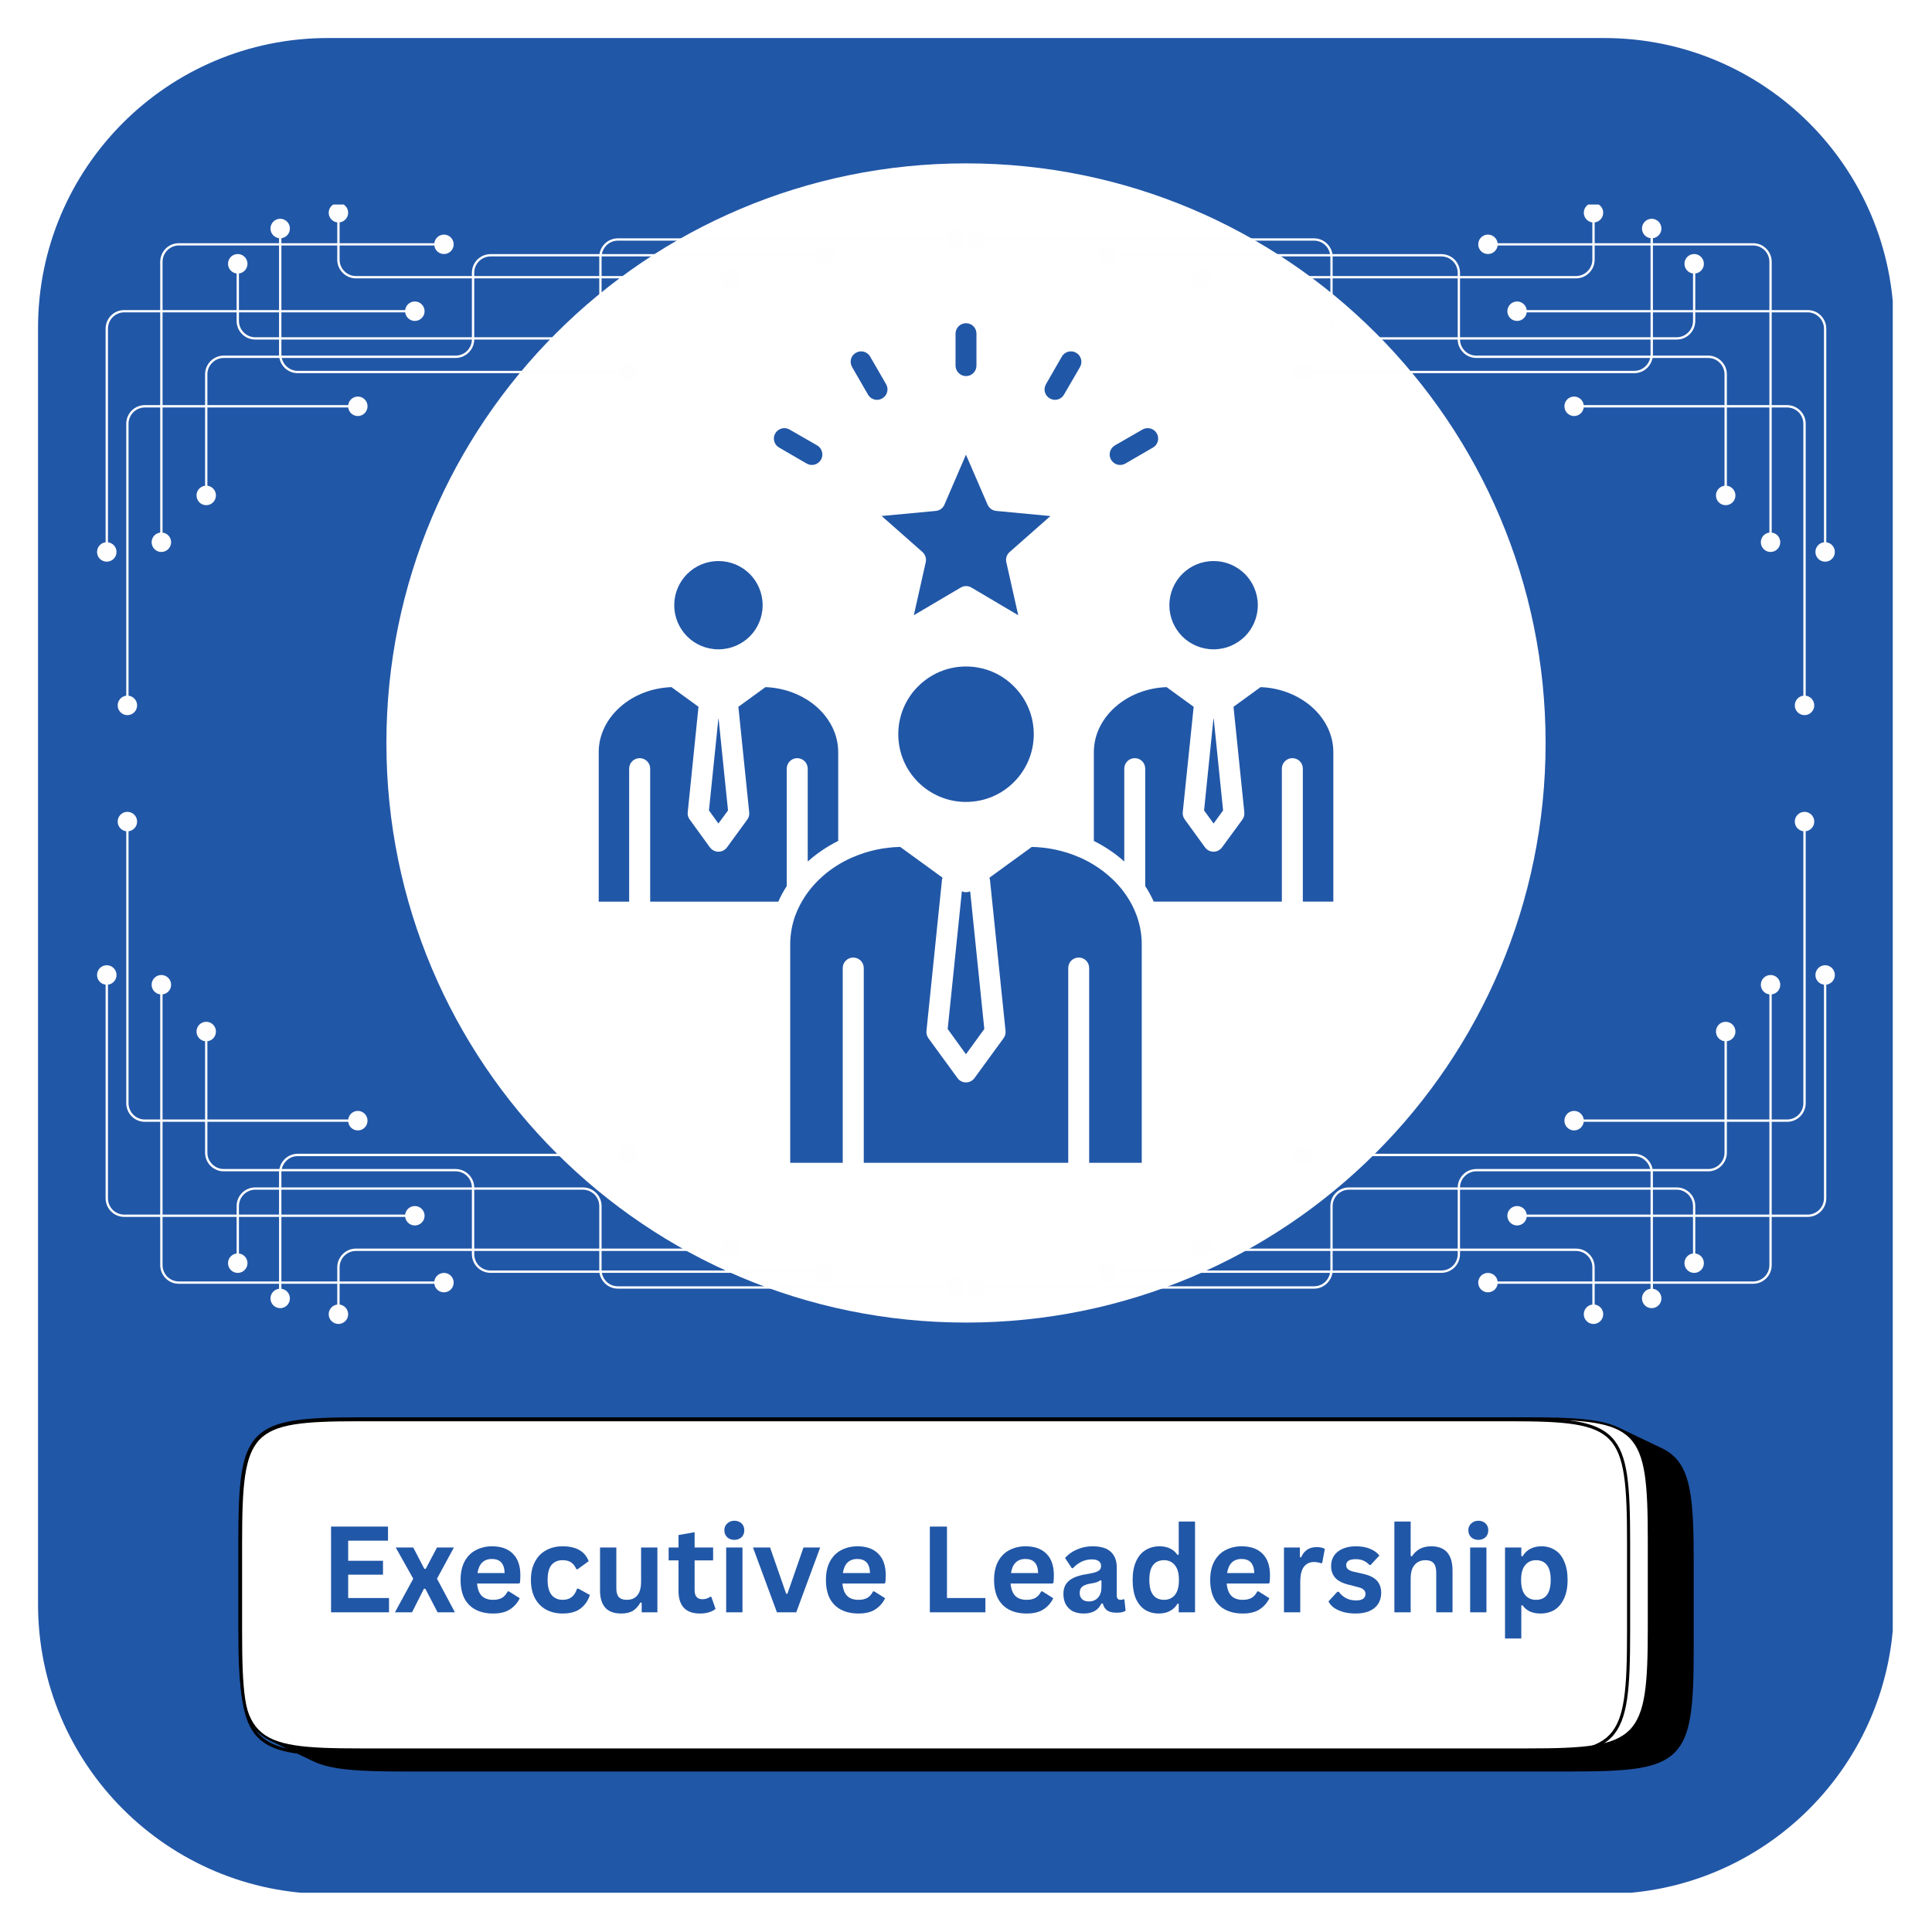 <svg version="1.0" preserveAspectRatio="xMidYMid meet" height="200" viewBox="0 0 150 150" zoomAndPan="magnify" width="200" xmlns:xlink="http://www.w3.org/1999/xlink" xmlns="http://www.w3.org/2000/svg"><defs><g></g><clipPath id="10e8012391"><path clip-rule="nonzero" d="M 2.953 2.953 L 146.953 2.953 L 146.953 146.953 L 2.953 146.953 Z M 2.953 2.953"></path></clipPath><clipPath id="fb1aab7fd4"><path clip-rule="nonzero" d="M 2.953 25.453 L 2.953 124.547 C 2.953 136.973 13.027 147.047 25.453 147.047 L 124.547 147.047 C 136.973 147.047 147.047 136.973 147.047 124.547 L 147.047 25.453 C 147.047 13.027 136.973 2.953 124.547 2.953 L 25.453 2.953 C 13.027 2.953 2.953 13.027 2.953 25.453 Z M 2.953 25.453"></path></clipPath><clipPath id="80ee791609"><path clip-rule="nonzero" d="M 30 12.684 L 120 12.684 L 120 102.684 L 30 102.684 Z M 30 12.684"></path></clipPath><clipPath id="7ae39ffcec"><path clip-rule="nonzero" d="M 0.504 1.039 L 113.5 1.039 L 113.5 28.539 L 0.504 28.539 Z M 0.504 1.039"></path></clipPath><clipPath id="3ce671860c"><path clip-rule="nonzero" d="M 0.504 1.039 L 110 1.039 L 110 27 L 0.504 27 Z M 0.504 1.039"></path></clipPath><clipPath id="1c44c7cd79"><path clip-rule="nonzero" d="M 0.504 1.039 L 113.5 1.039 L 113.5 28.539 L 0.504 28.539 Z M 0.504 1.039"></path></clipPath><clipPath id="6a878ad247"><rect height="29" y="0" width="114" x="0"></rect></clipPath><clipPath id="ca7884b0aa"><path clip-rule="nonzero" d="M 75 63.031 L 142.5 63.031 L 142.5 102.781 L 75 102.781 Z M 75 63.031"></path></clipPath><clipPath id="717944422c"><path clip-rule="nonzero" d="M 7.504 63.031 L 75.004 63.031 L 75.004 102.781 L 7.504 102.781 Z M 7.504 63.031"></path></clipPath><clipPath id="b3e2ee58bc"><path clip-rule="nonzero" d="M 0.504 0.031 L 67.992 0.031 L 67.992 39.781 L 0.504 39.781 Z M 0.504 0.031"></path></clipPath><clipPath id="0ae4fe3810"><rect height="40" y="0" width="69" x="0"></rect></clipPath><clipPath id="481e6b07c3"><path clip-rule="nonzero" d="M 7.504 15.879 L 75.004 15.879 L 75.004 55.629 L 7.504 55.629 Z M 7.504 15.879"></path></clipPath><clipPath id="4643cb372c"><path clip-rule="nonzero" d="M 0.504 0.879 L 67.992 0.879 L 67.992 40.523 L 0.504 40.523 Z M 0.504 0.879"></path></clipPath><clipPath id="3bf196608b"><rect height="41" y="0" width="69" x="0"></rect></clipPath><clipPath id="4a1fa7d7ce"><path clip-rule="nonzero" d="M 75 15.879 L 142.5 15.879 L 142.5 55.629 L 75 55.629 Z M 75 15.879"></path></clipPath><clipPath id="d54b479b73"><path clip-rule="nonzero" d="M 0 0.879 L 67.5 0.879 L 67.5 40.523 L 0 40.523 Z M 0 0.879"></path></clipPath><clipPath id="5e40a1feb4"><rect height="41" y="0" width="68" x="0"></rect></clipPath></defs><rect fill-opacity="1" height="180" y="-15" fill="#ffffff" width="180" x="-15"></rect><rect fill-opacity="1" height="180" y="-15" fill="#ffffff" width="180" x="-15"></rect><g clip-path="url(#10e8012391)"><g clip-path="url(#fb1aab7fd4)"><path fill-rule="nonzero" fill-opacity="1" d="M 2.953 2.953 L 147.016 2.953 L 147.016 147.016 L 2.953 147.016 Z M 2.953 2.953" fill="#2157a7"></path></g></g><g clip-path="url(#80ee791609)"><path fill-rule="evenodd" fill-opacity="1" d="M 75.004 12.684 C 99.855 12.684 120 32.832 120 57.688 C 120 82.539 99.855 102.684 75.004 102.684 C 50.148 102.684 30 82.539 30 57.688 C 30 32.832 50.148 12.684 75.004 12.684 Z M 66.156 28.496 C 65.93 28.102 66.062 27.605 66.457 27.387 C 66.844 27.164 67.34 27.297 67.559 27.688 L 68.797 29.832 C 69.023 30.219 68.883 30.715 68.496 30.934 C 68.109 31.16 67.613 31.027 67.391 30.637 Z M 88.703 33.348 L 86.559 34.582 C 86.172 34.809 86.039 35.301 86.262 35.691 C 86.488 36.082 86.977 36.215 87.371 35.992 L 89.512 34.75 C 89.902 34.531 90.035 34.035 89.812 33.648 C 89.59 33.262 89.094 33.125 88.703 33.348 Z M 61.297 33.348 C 60.91 33.125 60.414 33.262 60.191 33.648 C 59.965 34.035 60.105 34.531 60.492 34.75 L 62.633 35.992 C 63.023 36.215 63.516 36.082 63.742 35.691 C 63.961 35.301 63.832 34.809 63.445 34.582 Z M 74.188 25.91 L 74.188 28.383 C 74.188 28.832 74.555 29.199 75.004 29.199 C 75.453 29.199 75.812 28.832 75.812 28.383 L 75.812 25.91 C 75.812 25.453 75.453 25.094 75.004 25.094 C 74.555 25.094 74.188 25.453 74.188 25.91 Z M 82.609 30.637 L 83.852 28.496 C 84.074 28.102 83.938 27.609 83.551 27.387 C 83.16 27.164 82.66 27.297 82.441 27.688 L 81.207 29.832 C 80.984 30.219 81.113 30.715 81.508 30.934 C 81.895 31.16 82.387 31.027 82.609 30.637 Z M 81.555 40.066 L 77.348 39.668 C 77.062 39.645 76.805 39.465 76.676 39.184 L 74.996 35.301 L 73.34 39.148 C 73.23 39.43 72.977 39.641 72.656 39.668 L 68.449 40.062 L 71.621 42.859 C 71.828 43.047 71.941 43.344 71.875 43.645 L 70.949 47.766 L 74.578 45.625 C 74.824 45.473 75.145 45.457 75.414 45.613 L 79.055 47.766 L 78.145 43.711 C 78.055 43.414 78.137 43.074 78.387 42.859 Z M 80.262 57.004 C 80.262 55.555 79.672 54.238 78.719 53.289 C 77.77 52.332 76.457 51.746 74.996 51.746 C 73.547 51.746 72.238 52.332 71.281 53.289 C 70.328 54.238 69.742 55.555 69.742 57.004 C 69.742 58.453 70.328 59.773 71.281 60.723 C 72.238 61.676 73.547 62.262 74.996 62.262 C 76.457 62.262 77.77 61.676 78.719 60.723 C 79.672 59.773 80.262 58.457 80.262 57.004 Z M 74.68 69.203 L 73.578 79.891 L 74.996 81.852 L 76.422 79.891 L 75.324 69.203 C 75.113 69.293 74.879 69.293 74.68 69.203 Z M 59.211 46.988 C 59.211 46.043 58.828 45.18 58.211 44.562 C 57.582 43.941 56.73 43.559 55.777 43.559 C 54.832 43.559 53.977 43.941 53.352 44.562 C 52.734 45.18 52.348 46.043 52.348 46.988 C 52.348 47.934 52.734 48.793 53.352 49.414 C 53.969 50.031 54.832 50.414 55.777 50.414 C 56.73 50.414 57.582 50.031 58.211 49.414 C 58.828 48.793 59.211 47.934 59.211 46.988 Z M 55.043 62.922 L 55.777 63.938 L 56.523 62.922 L 55.793 55.809 L 55.773 55.809 Z M 46.484 58.398 L 46.484 70.004 L 48.848 70.004 L 48.848 59.676 C 48.848 59.227 49.211 58.863 49.664 58.863 C 50.113 58.863 50.48 59.227 50.48 59.676 L 50.48 70.004 L 60.43 70.004 C 60.613 69.578 60.832 69.18 61.082 68.793 L 61.082 59.676 C 61.082 59.227 61.449 58.863 61.898 58.863 C 62.344 58.863 62.711 59.227 62.711 59.676 L 62.711 66.887 C 62.75 66.855 62.785 66.82 62.828 66.789 C 63.496 66.207 64.25 65.703 65.078 65.289 L 65.078 58.398 C 65.078 57.027 64.43 55.777 63.383 54.863 C 62.367 53.977 60.969 53.406 59.43 53.348 L 57.328 54.875 L 57.328 54.879 L 58.168 63.062 C 58.195 63.289 58.125 63.504 57.992 63.668 L 56.441 65.793 C 56.176 66.156 55.664 66.238 55.301 65.973 C 55.23 65.918 55.164 65.852 55.113 65.785 L 53.543 63.621 C 53.418 63.453 53.371 63.258 53.395 63.062 L 54.23 54.879 L 54.234 54.875 L 52.133 53.348 C 50.586 53.406 49.195 53.973 48.18 54.863 C 47.133 55.777 46.484 57.027 46.484 58.398 Z M 97.656 46.988 C 97.656 46.043 97.27 45.18 96.652 44.562 C 96.023 43.941 95.172 43.559 94.223 43.559 C 93.273 43.559 92.418 43.941 91.793 44.562 C 91.176 45.18 90.789 46.043 90.789 46.988 C 90.789 47.934 91.176 48.793 91.793 49.414 C 92.418 50.031 93.273 50.414 94.223 50.414 C 95.172 50.414 96.023 50.031 96.652 49.414 C 97.27 48.793 97.656 47.934 97.656 46.988 Z M 93.484 62.922 L 94.223 63.938 L 94.961 62.922 L 94.234 55.809 L 94.211 55.809 Z M 103.52 70 L 103.52 58.398 C 103.52 57.027 102.871 55.777 101.824 54.863 C 100.805 53.977 99.41 53.406 97.871 53.348 L 95.77 54.875 L 95.77 54.879 L 96.609 63.062 C 96.633 63.289 96.566 63.504 96.434 63.668 L 94.875 65.793 C 94.609 66.156 94.105 66.238 93.742 65.973 C 93.668 65.918 93.605 65.852 93.555 65.785 L 91.984 63.621 C 91.859 63.453 91.812 63.258 91.828 63.062 L 92.676 54.879 L 92.676 54.875 L 90.574 53.348 C 89.027 53.406 87.637 53.973 86.621 54.863 C 85.574 55.773 84.926 57.027 84.926 58.395 L 84.926 65.289 C 85.746 65.703 86.508 66.203 87.172 66.785 C 87.211 66.82 87.254 66.855 87.289 66.887 L 87.289 59.676 C 87.289 59.227 87.652 58.863 88.105 58.863 C 88.555 58.863 88.914 59.223 88.914 59.676 L 88.914 68.793 C 89.172 69.18 89.387 69.586 89.574 70 L 99.523 70 L 99.523 59.676 C 99.523 59.227 99.891 58.863 100.34 58.863 C 100.789 58.863 101.152 59.223 101.152 59.676 L 101.152 70 Z M 62.598 69.453 C 62.578 69.484 62.562 69.508 62.543 69.535 C 62.215 70.02 61.949 70.535 61.75 71.07 C 61.746 71.086 61.742 71.102 61.734 71.109 C 61.484 71.82 61.352 72.559 61.352 73.332 L 61.352 90.281 L 65.43 90.281 L 65.43 75.156 C 65.43 74.707 65.797 74.344 66.246 74.344 C 66.695 74.344 67.062 74.707 67.062 75.156 L 67.062 90.281 L 82.938 90.281 L 82.938 75.156 C 82.938 74.707 83.297 74.344 83.754 74.344 C 84.203 74.344 84.562 74.707 84.562 75.156 L 84.562 90.281 L 88.645 90.281 L 88.645 73.332 C 88.645 72.559 88.512 71.816 88.262 71.117 C 88.254 71.102 88.254 71.09 88.246 71.074 C 88.051 70.535 87.785 70.02 87.457 69.535 C 87.438 69.508 87.422 69.484 87.402 69.457 C 87.039 68.926 86.602 68.441 86.102 68.012 C 85.441 67.434 84.676 66.945 83.836 66.574 C 83.797 66.562 83.762 66.551 83.738 66.535 C 82.637 66.059 81.406 65.785 80.109 65.754 L 76.824 68.141 C 76.84 68.203 76.855 68.27 76.863 68.336 L 78.07 80.039 C 78.094 80.266 78.023 80.477 77.891 80.641 L 75.656 83.707 C 75.391 84.07 74.879 84.148 74.516 83.883 C 74.445 83.832 74.383 83.766 74.332 83.691 L 72.078 80.602 C 71.961 80.434 71.91 80.227 71.93 80.039 L 73.133 68.328 C 73.141 68.262 73.156 68.203 73.176 68.141 L 69.891 65.754 C 68.59 65.785 67.363 66.059 66.262 66.535 C 66.23 66.551 66.195 66.562 66.16 66.574 C 65.316 66.945 64.551 67.434 63.895 68.008 C 63.398 68.441 62.961 68.926 62.598 69.453 Z M 62.598 69.453" fill="#ffffff"></path></g><g transform="matrix(1, 0, 0, 1, 18, 109)"><g clip-path="url(#6a878ad247)"><g clip-path="url(#7ae39ffcec)"><path fill-rule="nonzero" fill-opacity="1" d="M 112.031 27.059 C 113.289 25.793 113.5 23.543 113.5 18.98 L 113.5 12.219 C 113.5 7.652 113.289 5.402 112.031 4.137 C 111.75 3.855 111.422 3.625 111.031 3.438 L 111.027 3.438 L 107.641 1.82 L 107.637 1.82 C 106.273 1.168 104.141 1.039 100.625 1.039 L 9.988 1.039 C 5.461 1.039 3.23 1.254 1.973 2.52 C 1.781 2.715 1.613 2.934 1.469 3.176 C 0.656 4.531 0.504 6.734 0.504 10.602 L 0.504 17.363 C 0.504 21.926 0.719 24.176 1.973 25.441 C 2.254 25.723 2.578 25.953 2.969 26.141 C 2.969 26.141 2.973 26.141 2.973 26.141 L 6.344 27.758 L 6.352 27.758 C 7.719 28.41 9.848 28.539 13.367 28.539 L 104.016 28.539 C 108.543 28.539 110.773 28.328 112.031 27.059 Z M 112.031 27.059" fill="#000000"></path></g><g clip-path="url(#3ce671860c)"><path fill-rule="nonzero" fill-opacity="1" d="M 100.625 1.219 C 109.258 1.219 109.934 1.898 109.934 10.602 L 109.934 17.363 C 109.934 26.062 109.258 26.746 100.625 26.746 L 9.988 26.746 C 1.355 26.746 0.68 26.062 0.68 17.363 L 0.68 10.602 C 0.68 1.898 1.355 1.219 9.988 1.219 Z M 100.625 1.219" fill="#ffffff"></path></g><g clip-path="url(#1c44c7cd79)"><path stroke-miterlimit="10" stroke-opacity="1" stroke-width="10" stroke="#000000" d="M 4114.869 7.247 C 4469.673 7.247 4497.447 34.953 4497.447 389.724 L 4497.447 665.356 C 4497.447 1019.968 4469.673 1047.834 4114.869 1047.834 L 389.753 1047.834 C 34.949 1047.834 7.175 1019.968 7.175 665.356 L 7.175 389.724 C 7.175 34.953 34.949 7.247 389.753 7.247 Z M 4114.869 7.247" stroke-linejoin="miter" fill="none" transform="matrix(0.024, 0, 0, 0.025, 0.505, 1.041)" stroke-linecap="butt"></path></g><g fill-opacity="1" fill="#2157a7"><g transform="translate(6.844, 16.179)"><g><path d="M 2.188 -2.922 L 2.188 -1.109 L 5.359 -1.109 L 5.359 0 L 0.859 0 L 0.859 -6.656 L 5.281 -6.656 L 5.281 -5.562 L 2.188 -5.562 L 2.188 -4 L 4.891 -4 L 4.891 -2.922 Z M 2.188 -2.922"></path></g></g></g><g fill-opacity="1" fill="#2157a7"><g transform="translate(12.569, 16.179)"><g><path d="M 1.422 0 L 0.094 0 L 1.516 -2.609 L 0.156 -5.031 L 1.516 -5.031 L 2.375 -3.375 L 2.484 -3.375 L 3.359 -5.031 L 4.672 -5.031 L 3.359 -2.609 L 4.75 0 L 3.406 0 L 2.453 -1.828 L 2.344 -1.828 Z M 1.422 0"></path></g></g></g><g fill-opacity="1" fill="#2157a7"><g transform="translate(17.306, 16.179)"><g><path d="M 4.969 -2.234 L 1.734 -2.234 C 1.773 -1.797 1.898 -1.473 2.109 -1.266 C 2.316 -1.066 2.609 -0.969 2.984 -0.969 C 3.266 -0.969 3.492 -1.02 3.672 -1.125 C 3.859 -1.238 4.004 -1.406 4.109 -1.625 L 4.203 -1.625 L 5.047 -1.094 C 4.879 -0.738 4.629 -0.453 4.297 -0.234 C 3.973 -0.016 3.535 0.094 2.984 0.094 C 2.461 0.094 2.008 -0.004 1.625 -0.203 C 1.25 -0.398 0.957 -0.691 0.75 -1.078 C 0.551 -1.473 0.453 -1.953 0.453 -2.516 C 0.453 -3.078 0.555 -3.555 0.766 -3.953 C 0.984 -4.348 1.273 -4.641 1.641 -4.828 C 2.016 -5.023 2.43 -5.125 2.891 -5.125 C 3.598 -5.125 4.141 -4.93 4.516 -4.547 C 4.898 -4.172 5.094 -3.617 5.094 -2.891 C 5.094 -2.629 5.082 -2.426 5.062 -2.281 Z M 3.875 -3.047 C 3.863 -3.422 3.773 -3.695 3.609 -3.875 C 3.441 -4.051 3.203 -4.141 2.891 -4.141 C 2.254 -4.141 1.879 -3.773 1.766 -3.047 Z M 3.875 -3.047"></path></g></g></g><g fill-opacity="1" fill="#2157a7"><g transform="translate(22.767, 16.179)"><g><path d="M 2.922 0.094 C 2.441 0.094 2.016 -0.004 1.641 -0.203 C 1.266 -0.41 0.973 -0.707 0.766 -1.094 C 0.555 -1.488 0.453 -1.961 0.453 -2.516 C 0.453 -3.066 0.555 -3.535 0.766 -3.922 C 0.973 -4.316 1.258 -4.613 1.625 -4.812 C 2 -5.02 2.426 -5.125 2.906 -5.125 C 3.969 -5.125 4.645 -4.738 4.938 -3.969 L 4.078 -3.344 L 3.984 -3.344 C 3.879 -3.582 3.742 -3.758 3.578 -3.875 C 3.41 -3.988 3.188 -4.047 2.906 -4.047 C 2.539 -4.047 2.254 -3.922 2.047 -3.672 C 1.848 -3.422 1.75 -3.035 1.75 -2.516 C 1.75 -1.992 1.852 -1.602 2.062 -1.344 C 2.27 -1.094 2.555 -0.969 2.922 -0.969 C 3.203 -0.969 3.438 -1.039 3.625 -1.188 C 3.812 -1.344 3.945 -1.555 4.031 -1.828 L 4.125 -1.844 L 5.031 -1.344 C 4.895 -0.914 4.656 -0.566 4.312 -0.297 C 3.969 -0.035 3.504 0.094 2.922 0.094 Z M 2.922 0.094"></path></g></g></g><g fill-opacity="1" fill="#2157a7"><g transform="translate(27.946, 16.179)"><g><path d="M 2.297 0.094 C 1.734 0.094 1.316 -0.055 1.047 -0.359 C 0.773 -0.672 0.641 -1.113 0.641 -1.688 L 0.641 -5.031 L 1.906 -5.031 L 1.906 -1.859 C 1.906 -1.547 1.973 -1.316 2.109 -1.172 C 2.242 -1.035 2.445 -0.969 2.719 -0.969 C 3.07 -0.969 3.344 -1.082 3.531 -1.312 C 3.727 -1.539 3.828 -1.898 3.828 -2.391 L 3.828 -5.031 L 5.094 -5.031 L 5.094 0 L 3.875 0 L 3.875 -0.734 L 3.781 -0.766 C 3.613 -0.473 3.414 -0.254 3.188 -0.109 C 2.957 0.023 2.66 0.094 2.297 0.094 Z M 2.297 0.094"></path></g></g></g><g fill-opacity="1" fill="#2157a7"><g transform="translate(33.758, 16.179)"><g><path d="M 3.469 -1.203 L 3.797 -0.266 C 3.66 -0.148 3.488 -0.062 3.281 0 C 3.07 0.062 2.836 0.094 2.578 0.094 C 2.035 0.094 1.625 -0.051 1.344 -0.344 C 1.062 -0.645 0.922 -1.078 0.922 -1.641 L 0.922 -4.031 L 0.156 -4.031 L 0.156 -5.031 L 0.922 -5.031 L 0.922 -6 L 2.172 -6.219 L 2.172 -5.031 L 3.609 -5.031 L 3.609 -4.031 L 2.172 -4.031 L 2.172 -1.734 C 2.172 -1.484 2.223 -1.301 2.328 -1.188 C 2.43 -1.07 2.582 -1.016 2.781 -1.016 C 3.008 -1.016 3.207 -1.078 3.375 -1.203 Z M 3.469 -1.203"></path></g></g></g><g fill-opacity="1" fill="#2157a7"><g transform="translate(37.661, 16.179)"><g><path d="M 1.359 -5.625 C 1.129 -5.625 0.941 -5.691 0.797 -5.828 C 0.648 -5.973 0.578 -6.156 0.578 -6.375 C 0.578 -6.582 0.648 -6.754 0.797 -6.891 C 0.941 -7.035 1.129 -7.109 1.359 -7.109 C 1.504 -7.109 1.633 -7.078 1.75 -7.016 C 1.875 -6.953 1.969 -6.863 2.031 -6.75 C 2.094 -6.633 2.125 -6.508 2.125 -6.375 C 2.125 -6.227 2.094 -6.098 2.031 -5.984 C 1.969 -5.867 1.875 -5.781 1.75 -5.719 C 1.633 -5.656 1.504 -5.625 1.359 -5.625 Z M 0.719 0 L 0.719 -5.031 L 1.984 -5.031 L 1.984 0 Z M 0.719 0"></path></g></g></g><g fill-opacity="1" fill="#2157a7"><g transform="translate(40.367, 16.179)"><g><path d="M 3.453 0 L 1.953 0 L 0.094 -5.031 L 1.422 -5.031 L 2.672 -1.438 L 2.766 -1.438 L 4.016 -5.031 L 5.312 -5.031 Z M 3.453 0"></path></g></g></g><g fill-opacity="1" fill="#2157a7"><g transform="translate(45.673, 16.179)"><g><path d="M 4.969 -2.234 L 1.734 -2.234 C 1.773 -1.797 1.898 -1.473 2.109 -1.266 C 2.316 -1.066 2.609 -0.969 2.984 -0.969 C 3.266 -0.969 3.492 -1.02 3.672 -1.125 C 3.859 -1.238 4.004 -1.406 4.109 -1.625 L 4.203 -1.625 L 5.047 -1.094 C 4.879 -0.738 4.629 -0.453 4.297 -0.234 C 3.973 -0.016 3.535 0.094 2.984 0.094 C 2.461 0.094 2.008 -0.004 1.625 -0.203 C 1.25 -0.398 0.957 -0.691 0.75 -1.078 C 0.551 -1.473 0.453 -1.953 0.453 -2.516 C 0.453 -3.078 0.555 -3.555 0.766 -3.953 C 0.984 -4.348 1.273 -4.641 1.641 -4.828 C 2.016 -5.023 2.43 -5.125 2.891 -5.125 C 3.598 -5.125 4.141 -4.93 4.516 -4.547 C 4.898 -4.172 5.094 -3.617 5.094 -2.891 C 5.094 -2.629 5.082 -2.426 5.062 -2.281 Z M 3.875 -3.047 C 3.863 -3.422 3.773 -3.695 3.609 -3.875 C 3.441 -4.051 3.203 -4.141 2.891 -4.141 C 2.254 -4.141 1.879 -3.773 1.766 -3.047 Z M 3.875 -3.047"></path></g></g></g><g fill-opacity="1" fill="#2157a7"><g transform="translate(51.134, 16.179)"><g></g></g></g><g fill-opacity="1" fill="#2157a7"><g transform="translate(53.334, 16.179)"><g><path d="M 2.188 -6.656 L 2.188 -1.109 L 5.172 -1.109 L 5.172 0 L 0.859 0 L 0.859 -6.656 Z M 2.188 -6.656"></path></g></g></g><g fill-opacity="1" fill="#2157a7"><g transform="translate(58.727, 16.179)"><g><path d="M 4.969 -2.234 L 1.734 -2.234 C 1.773 -1.797 1.898 -1.473 2.109 -1.266 C 2.316 -1.066 2.609 -0.969 2.984 -0.969 C 3.266 -0.969 3.492 -1.02 3.672 -1.125 C 3.859 -1.238 4.004 -1.406 4.109 -1.625 L 4.203 -1.625 L 5.047 -1.094 C 4.879 -0.738 4.629 -0.453 4.297 -0.234 C 3.973 -0.016 3.535 0.094 2.984 0.094 C 2.461 0.094 2.008 -0.004 1.625 -0.203 C 1.25 -0.398 0.957 -0.691 0.75 -1.078 C 0.551 -1.473 0.453 -1.953 0.453 -2.516 C 0.453 -3.078 0.555 -3.555 0.766 -3.953 C 0.984 -4.348 1.273 -4.641 1.641 -4.828 C 2.016 -5.023 2.43 -5.125 2.891 -5.125 C 3.598 -5.125 4.141 -4.93 4.516 -4.547 C 4.898 -4.172 5.094 -3.617 5.094 -2.891 C 5.094 -2.629 5.082 -2.426 5.062 -2.281 Z M 3.875 -3.047 C 3.863 -3.422 3.773 -3.695 3.609 -3.875 C 3.441 -4.051 3.203 -4.141 2.891 -4.141 C 2.254 -4.141 1.879 -3.773 1.766 -3.047 Z M 3.875 -3.047"></path></g></g></g><g fill-opacity="1" fill="#2157a7"><g transform="translate(64.188, 16.179)"><g><path d="M 1.953 0.094 C 1.629 0.094 1.348 0.035 1.109 -0.078 C 0.879 -0.203 0.695 -0.379 0.562 -0.609 C 0.438 -0.836 0.375 -1.113 0.375 -1.438 C 0.375 -1.727 0.438 -1.973 0.562 -2.172 C 0.695 -2.379 0.895 -2.547 1.156 -2.672 C 1.426 -2.805 1.781 -2.906 2.219 -2.969 C 2.52 -3.02 2.75 -3.07 2.906 -3.125 C 3.062 -3.188 3.164 -3.254 3.219 -3.328 C 3.27 -3.398 3.297 -3.492 3.297 -3.609 C 3.297 -3.766 3.238 -3.883 3.125 -3.969 C 3.008 -4.062 2.82 -4.109 2.562 -4.109 C 2.289 -4.109 2.023 -4.047 1.766 -3.922 C 1.516 -3.797 1.297 -3.629 1.109 -3.422 L 1.031 -3.422 L 0.5 -4.219 C 0.75 -4.5 1.055 -4.719 1.422 -4.875 C 1.797 -5.039 2.195 -5.125 2.625 -5.125 C 3.289 -5.125 3.77 -4.977 4.062 -4.688 C 4.363 -4.406 4.516 -4.008 4.516 -3.5 L 4.516 -1.312 C 4.516 -1.082 4.613 -0.969 4.812 -0.969 C 4.895 -0.969 4.973 -0.984 5.047 -1.016 L 5.109 -1 L 5.203 -0.125 C 5.129 -0.07 5.031 -0.031 4.906 0 C 4.781 0.02 4.645 0.031 4.5 0.031 C 4.195 0.031 3.957 -0.023 3.781 -0.141 C 3.613 -0.254 3.5 -0.43 3.438 -0.672 L 3.328 -0.688 C 3.086 -0.164 2.629 0.094 1.953 0.094 Z M 2.359 -0.844 C 2.648 -0.844 2.883 -0.941 3.062 -1.141 C 3.238 -1.336 3.328 -1.609 3.328 -1.953 L 3.328 -2.469 L 3.234 -2.484 C 3.16 -2.422 3.062 -2.367 2.938 -2.328 C 2.812 -2.285 2.633 -2.25 2.406 -2.219 C 2.133 -2.164 1.938 -2.082 1.812 -1.969 C 1.695 -1.863 1.641 -1.707 1.641 -1.5 C 1.641 -1.289 1.703 -1.129 1.828 -1.016 C 1.953 -0.898 2.129 -0.844 2.359 -0.844 Z M 2.359 -0.844"></path></g></g></g><g fill-opacity="1" fill="#2157a7"><g transform="translate(69.485, 16.179)"><g><path d="M 2.484 0.094 C 2.086 0.094 1.734 0 1.422 -0.188 C 1.117 -0.383 0.879 -0.676 0.703 -1.062 C 0.535 -1.457 0.453 -1.941 0.453 -2.516 C 0.453 -3.086 0.539 -3.566 0.719 -3.953 C 0.895 -4.348 1.141 -4.641 1.453 -4.828 C 1.766 -5.023 2.129 -5.125 2.547 -5.125 C 2.859 -5.125 3.129 -5.066 3.359 -4.953 C 3.586 -4.848 3.781 -4.68 3.938 -4.453 L 4.031 -4.484 L 4.031 -7.047 L 5.297 -7.047 L 5.297 0 L 4.031 0 L 4.031 -0.656 L 3.938 -0.672 C 3.801 -0.43 3.609 -0.242 3.359 -0.109 C 3.117 0.023 2.828 0.094 2.484 0.094 Z M 2.891 -0.969 C 3.242 -0.969 3.523 -1.094 3.734 -1.344 C 3.941 -1.602 4.047 -1.992 4.047 -2.516 C 4.047 -3.023 3.941 -3.406 3.734 -3.656 C 3.523 -3.914 3.242 -4.047 2.891 -4.047 C 2.523 -4.047 2.242 -3.922 2.047 -3.672 C 1.848 -3.43 1.75 -3.047 1.75 -2.516 C 1.75 -1.984 1.848 -1.594 2.047 -1.344 C 2.242 -1.094 2.523 -0.969 2.891 -0.969 Z M 2.891 -0.969"></path></g></g></g><g fill-opacity="1" fill="#2157a7"><g transform="translate(75.507, 16.179)"><g><path d="M 4.969 -2.234 L 1.734 -2.234 C 1.773 -1.797 1.898 -1.473 2.109 -1.266 C 2.316 -1.066 2.609 -0.969 2.984 -0.969 C 3.266 -0.969 3.492 -1.02 3.672 -1.125 C 3.859 -1.238 4.004 -1.406 4.109 -1.625 L 4.203 -1.625 L 5.047 -1.094 C 4.879 -0.738 4.629 -0.453 4.297 -0.234 C 3.973 -0.016 3.535 0.094 2.984 0.094 C 2.461 0.094 2.008 -0.004 1.625 -0.203 C 1.25 -0.398 0.957 -0.691 0.75 -1.078 C 0.551 -1.473 0.453 -1.953 0.453 -2.516 C 0.453 -3.078 0.555 -3.555 0.766 -3.953 C 0.984 -4.348 1.273 -4.641 1.641 -4.828 C 2.016 -5.023 2.43 -5.125 2.891 -5.125 C 3.598 -5.125 4.141 -4.93 4.516 -4.547 C 4.898 -4.172 5.094 -3.617 5.094 -2.891 C 5.094 -2.629 5.082 -2.426 5.062 -2.281 Z M 3.875 -3.047 C 3.863 -3.422 3.773 -3.695 3.609 -3.875 C 3.441 -4.051 3.203 -4.141 2.891 -4.141 C 2.254 -4.141 1.879 -3.773 1.766 -3.047 Z M 3.875 -3.047"></path></g></g></g><g fill-opacity="1" fill="#2157a7"><g transform="translate(80.968, 16.179)"><g><path d="M 0.719 0 L 0.719 -5.031 L 1.953 -5.031 L 1.953 -4.281 L 2.047 -4.266 C 2.172 -4.535 2.328 -4.734 2.516 -4.859 C 2.711 -4.992 2.957 -5.062 3.25 -5.062 C 3.531 -5.062 3.742 -5.016 3.891 -4.922 L 3.688 -3.828 L 3.578 -3.812 C 3.504 -3.844 3.426 -3.863 3.344 -3.875 C 3.27 -3.895 3.176 -3.906 3.062 -3.906 C 2.719 -3.906 2.453 -3.781 2.266 -3.531 C 2.078 -3.289 1.984 -2.895 1.984 -2.344 L 1.984 0 Z M 0.719 0"></path></g></g></g><g fill-opacity="1" fill="#2157a7"><g transform="translate(84.908, 16.179)"><g><path d="M 2.344 0.094 C 2 0.094 1.688 0.055 1.406 -0.016 C 1.125 -0.098 0.879 -0.207 0.672 -0.344 C 0.473 -0.488 0.328 -0.656 0.234 -0.844 L 0.922 -1.594 L 1.031 -1.594 C 1.195 -1.375 1.391 -1.207 1.609 -1.094 C 1.836 -0.977 2.086 -0.922 2.359 -0.922 C 2.609 -0.922 2.797 -0.961 2.922 -1.047 C 3.047 -1.141 3.109 -1.27 3.109 -1.438 C 3.109 -1.562 3.062 -1.664 2.969 -1.75 C 2.875 -1.844 2.727 -1.91 2.531 -1.953 L 1.875 -2.125 C 1.375 -2.238 1.008 -2.414 0.781 -2.656 C 0.551 -2.906 0.438 -3.219 0.438 -3.594 C 0.438 -3.906 0.516 -4.176 0.672 -4.406 C 0.828 -4.633 1.051 -4.812 1.344 -4.938 C 1.633 -5.062 1.973 -5.125 2.359 -5.125 C 2.805 -5.125 3.18 -5.055 3.484 -4.922 C 3.785 -4.797 4.02 -4.625 4.188 -4.406 L 3.5 -3.672 L 3.422 -3.672 C 3.273 -3.828 3.113 -3.941 2.938 -4.016 C 2.77 -4.086 2.578 -4.125 2.359 -4.125 C 1.859 -4.125 1.609 -3.969 1.609 -3.656 C 1.609 -3.531 1.656 -3.426 1.75 -3.344 C 1.844 -3.258 2.004 -3.191 2.234 -3.141 L 2.859 -3 C 3.367 -2.895 3.738 -2.723 3.969 -2.484 C 4.207 -2.242 4.328 -1.914 4.328 -1.5 C 4.328 -1.188 4.25 -0.906 4.094 -0.656 C 3.938 -0.414 3.707 -0.227 3.406 -0.094 C 3.113 0.031 2.758 0.094 2.344 0.094 Z M 2.344 0.094"></path></g></g></g><g fill-opacity="1" fill="#2157a7"><g transform="translate(89.54, 16.179)"><g><path d="M 0.719 0 L 0.719 -7.047 L 1.984 -7.047 L 1.984 -4.375 L 2.078 -4.344 C 2.242 -4.594 2.445 -4.785 2.688 -4.922 C 2.938 -5.055 3.234 -5.125 3.578 -5.125 C 4.68 -5.125 5.234 -4.492 5.234 -3.234 L 5.234 0 L 3.969 0 L 3.969 -3.078 C 3.969 -3.422 3.898 -3.664 3.766 -3.812 C 3.629 -3.969 3.422 -4.047 3.141 -4.047 C 2.785 -4.047 2.504 -3.926 2.297 -3.688 C 2.086 -3.457 1.984 -3.094 1.984 -2.594 L 1.984 0 Z M 0.719 0"></path></g></g></g><g fill-opacity="1" fill="#2157a7"><g transform="translate(95.424, 16.179)"><g><path d="M 1.359 -5.625 C 1.129 -5.625 0.941 -5.691 0.797 -5.828 C 0.648 -5.973 0.578 -6.156 0.578 -6.375 C 0.578 -6.582 0.648 -6.754 0.797 -6.891 C 0.941 -7.035 1.129 -7.109 1.359 -7.109 C 1.504 -7.109 1.633 -7.078 1.75 -7.016 C 1.875 -6.953 1.969 -6.863 2.031 -6.75 C 2.094 -6.633 2.125 -6.508 2.125 -6.375 C 2.125 -6.227 2.094 -6.098 2.031 -5.984 C 1.969 -5.867 1.875 -5.781 1.75 -5.719 C 1.633 -5.656 1.504 -5.625 1.359 -5.625 Z M 0.719 0 L 0.719 -5.031 L 1.984 -5.031 L 1.984 0 Z M 0.719 0"></path></g></g></g><g fill-opacity="1" fill="#2157a7"><g transform="translate(98.13, 16.179)"><g><path d="M 0.719 2.031 L 0.719 -5.031 L 1.984 -5.031 L 1.984 -4.375 L 2.078 -4.344 C 2.234 -4.602 2.43 -4.797 2.672 -4.922 C 2.922 -5.055 3.211 -5.125 3.547 -5.125 C 3.953 -5.125 4.305 -5.023 4.609 -4.828 C 4.91 -4.641 5.145 -4.348 5.312 -3.953 C 5.488 -3.566 5.578 -3.086 5.578 -2.516 C 5.578 -1.941 5.484 -1.457 5.297 -1.062 C 5.117 -0.676 4.875 -0.383 4.562 -0.188 C 4.25 0 3.883 0.094 3.469 0.094 C 3.156 0.094 2.883 0.039 2.656 -0.062 C 2.426 -0.164 2.234 -0.328 2.078 -0.547 L 1.984 -0.531 L 1.984 2.031 Z M 3.125 -0.969 C 3.5 -0.969 3.781 -1.094 3.969 -1.344 C 4.164 -1.594 4.266 -1.984 4.266 -2.516 C 4.266 -3.047 4.164 -3.43 3.969 -3.672 C 3.781 -3.922 3.5 -4.047 3.125 -4.047 C 2.77 -4.047 2.488 -3.914 2.281 -3.656 C 2.07 -3.406 1.969 -3.023 1.969 -2.516 C 1.969 -1.992 2.07 -1.602 2.281 -1.344 C 2.488 -1.094 2.77 -0.969 3.125 -0.969 Z M 3.125 -0.969"></path></g></g></g></g></g><g clip-path="url(#ca7884b0aa)"><path fill-rule="nonzero" fill-opacity="1" d="M 134.074 80.84 L 134.074 86.918 L 137.375 86.918 L 137.375 77.203 C 137 77.16 136.711 76.844 136.711 76.457 C 136.711 76.035 137.051 75.699 137.465 75.699 C 137.883 75.699 138.219 76.035 138.219 76.457 C 138.219 76.844 137.93 77.16 137.555 77.203 L 137.555 86.918 L 138.746 86.918 C 139.098 86.918 139.41 86.777 139.645 86.547 C 139.871 86.316 140.012 86 140.012 85.648 L 140.012 64.539 C 139.641 64.492 139.348 64.176 139.348 63.789 C 139.348 63.367 139.688 63.031 140.102 63.031 C 140.52 63.031 140.859 63.367 140.859 63.789 C 140.859 64.176 140.566 64.492 140.195 64.539 L 140.195 85.648 C 140.195 86.051 140.031 86.41 139.77 86.676 C 139.508 86.934 139.148 87.098 138.746 87.098 L 137.555 87.098 L 137.555 94.301 L 140.348 94.301 C 140.699 94.301 141.012 94.156 141.242 93.93 C 141.473 93.695 141.613 93.383 141.613 93.031 L 141.613 76.449 C 141.238 76.406 140.949 76.086 140.949 75.699 C 140.949 75.277 141.289 74.941 141.703 74.941 C 142.121 74.941 142.457 75.277 142.457 75.699 C 142.457 76.086 142.168 76.406 141.793 76.449 L 141.793 93.031 C 141.793 93.43 141.629 93.793 141.371 94.055 C 141.109 94.32 140.75 94.48 140.348 94.48 L 137.555 94.48 L 137.555 98.223 C 137.555 98.625 137.395 98.984 137.133 99.246 C 136.871 99.512 136.512 99.672 136.109 99.672 L 128.332 99.672 L 128.332 100.059 C 128.703 100.105 128.992 100.422 128.992 100.812 C 128.992 101.227 128.652 101.566 128.238 101.566 C 127.82 101.566 127.484 101.227 127.484 100.812 C 127.484 100.422 127.773 100.105 128.148 100.059 L 128.148 99.672 L 123.809 99.672 L 123.809 101.285 C 124.184 101.332 124.473 101.648 124.473 102.039 C 124.473 102.453 124.133 102.793 123.719 102.793 C 123.301 102.793 122.965 102.453 122.965 102.039 C 122.965 101.648 123.254 101.332 123.629 101.285 L 123.629 99.672 L 116.277 99.672 C 116.23 100.051 115.91 100.336 115.523 100.336 C 115.105 100.336 114.77 100 114.77 99.582 C 114.77 99.164 115.105 98.828 115.523 98.828 C 115.91 98.828 116.23 99.117 116.277 99.492 L 123.629 99.492 L 123.629 98.391 C 123.629 98.043 123.488 97.727 123.254 97.496 C 123.027 97.266 122.711 97.125 122.363 97.125 L 113.355 97.125 L 113.355 97.375 C 113.355 97.77 113.191 98.137 112.934 98.398 C 112.668 98.66 112.305 98.824 111.91 98.824 L 103.453 98.824 C 103.402 99.133 103.258 99.41 103.043 99.625 C 102.785 99.887 102.422 100.051 102.02 100.051 L 76.539 100.051 C 76.492 100.422 76.176 100.715 75.789 100.715 C 75.367 100.715 75.031 100.379 75.031 99.957 C 75.031 99.543 75.367 99.203 75.789 99.203 C 76.176 99.203 76.492 99.492 76.539 99.867 L 102.02 99.867 C 102.371 99.867 102.688 99.727 102.914 99.5 C 103.094 99.316 103.219 99.082 103.266 98.824 L 86.707 98.824 C 86.66 99.199 86.34 99.488 85.953 99.488 C 85.543 99.488 85.203 99.152 85.203 98.734 C 85.203 98.312 85.543 97.977 85.953 97.977 C 86.34 97.977 86.66 98.27 86.707 98.641 L 103.289 98.641 C 103.289 98.629 103.289 98.613 103.289 98.602 L 103.289 97.125 L 94.023 97.125 C 93.922 97.43 93.641 97.648 93.305 97.648 C 92.887 97.648 92.547 97.309 92.547 96.891 C 92.547 96.477 92.887 96.133 93.305 96.133 C 93.723 96.133 94.059 96.477 94.059 96.891 C 94.059 96.91 94.059 96.926 94.059 96.941 L 103.289 96.941 L 103.289 93.641 C 103.289 93.238 103.449 92.879 103.711 92.613 C 103.977 92.352 104.336 92.191 104.734 92.191 L 113.176 92.191 C 113.18 91.801 113.344 91.445 113.602 91.184 C 113.859 90.926 114.227 90.762 114.621 90.762 L 128.121 90.762 C 128.066 90.52 127.945 90.305 127.773 90.137 C 127.547 89.902 127.23 89.762 126.883 89.762 L 101.961 89.762 C 101.914 90.137 101.598 90.426 101.215 90.426 C 100.828 90.426 100.512 90.137 100.465 89.762 L 100.461 89.762 L 100.461 89.578 L 100.465 89.578 C 100.512 89.207 100.828 88.914 101.215 88.914 C 101.598 88.914 101.914 89.207 101.961 89.578 L 126.883 89.578 C 127.281 89.578 127.645 89.742 127.902 90.004 C 128.105 90.207 128.25 90.469 128.305 90.762 L 132.629 90.762 C 132.973 90.762 133.293 90.617 133.52 90.387 C 133.75 90.156 133.891 89.84 133.891 89.492 L 133.891 87.098 L 122.961 87.098 C 122.914 87.473 122.598 87.766 122.211 87.766 C 121.797 87.766 121.461 87.426 121.461 87.008 C 121.461 86.594 121.797 86.25 122.211 86.25 C 122.598 86.25 122.914 86.543 122.961 86.918 L 133.891 86.918 L 133.891 80.84 C 133.52 80.797 133.227 80.477 133.227 80.09 C 133.227 79.668 133.562 79.332 133.98 79.332 C 134.402 79.332 134.738 79.668 134.738 80.09 C 134.738 80.477 134.445 80.797 134.074 80.84 Z M 117.785 93.637 C 118.172 93.637 118.488 93.922 118.535 94.301 L 128.148 94.301 L 128.148 92.367 L 113.355 92.367 L 113.355 96.941 L 122.363 96.941 C 122.762 96.941 123.125 97.105 123.383 97.371 C 123.648 97.629 123.809 97.996 123.809 98.391 L 123.809 99.492 L 128.148 99.492 L 128.148 94.48 L 118.535 94.48 C 118.488 94.859 118.172 95.145 117.785 95.145 C 117.371 95.145 117.031 94.809 117.031 94.387 C 117.031 93.973 117.371 93.637 117.785 93.637 Z M 131.621 97.32 C 132 97.363 132.289 97.684 132.289 98.07 C 132.289 98.492 131.949 98.828 131.535 98.828 C 131.117 98.828 130.781 98.492 130.781 98.07 C 130.781 97.684 131.07 97.363 131.445 97.32 L 131.445 94.48 L 128.332 94.48 L 128.332 99.492 L 136.109 99.492 C 136.461 99.492 136.773 99.348 137.008 99.121 C 137.234 98.887 137.375 98.574 137.375 98.223 L 137.375 94.48 L 131.621 94.48 Z M 134.074 87.098 L 134.074 89.492 C 134.074 89.891 133.91 90.254 133.648 90.516 C 133.387 90.777 133.023 90.941 132.629 90.941 L 128.324 90.941 C 128.324 90.969 128.332 91 128.332 91.027 L 128.332 92.191 L 130.176 92.191 C 130.578 92.191 130.938 92.352 131.199 92.613 C 131.465 92.879 131.621 93.238 131.621 93.641 L 131.621 94.301 L 137.375 94.301 L 137.375 87.098 Z M 131.445 94.301 L 131.445 93.641 C 131.445 93.289 131.301 92.973 131.07 92.742 C 130.844 92.516 130.527 92.367 130.176 92.367 L 128.332 92.367 L 128.332 94.301 Z M 128.145 90.941 L 114.621 90.941 C 114.273 90.941 113.957 91.082 113.73 91.312 C 113.5 91.539 113.359 91.848 113.355 92.191 L 128.148 92.191 L 128.148 91.027 C 128.148 91 128.148 90.969 128.145 90.941 Z M 113.176 97.125 L 103.465 97.125 L 103.465 98.602 C 103.465 98.613 103.465 98.629 103.465 98.641 L 111.91 98.641 C 112.258 98.641 112.574 98.5 112.805 98.27 C 113.035 98.039 113.176 97.719 113.176 97.375 Z M 103.465 96.941 L 113.176 96.941 L 113.176 92.367 L 104.734 92.367 C 104.383 92.367 104.07 92.516 103.84 92.742 C 103.613 92.973 103.465 93.289 103.465 93.641 Z M 103.465 96.941" fill="#fefefe"></path></g><g clip-path="url(#717944422c)"><g transform="matrix(1, 0, 0, 1, 7, 63)"><g clip-path="url(#0ae4fe3810)"><g clip-path="url(#b3e2ee58bc)"><path fill-rule="nonzero" fill-opacity="1" d="M 8.922 17.84 L 8.922 23.918 L 5.621 23.918 L 5.621 14.203 C 5.992 14.16 6.285 13.844 6.285 13.457 C 6.285 13.035 5.941 12.699 5.527 12.699 C 5.109 12.699 4.773 13.035 4.773 13.457 C 4.773 13.844 5.066 14.16 5.438 14.203 L 5.438 23.918 L 4.246 23.918 C 3.895 23.918 3.582 23.777 3.352 23.547 C 3.125 23.316 2.98 23 2.98 22.648 L 2.98 1.539 C 3.355 1.492 3.645 1.176 3.645 0.789 C 3.645 0.367 3.305 0.031 2.891 0.031 C 2.473 0.031 2.137 0.367 2.137 0.789 C 2.137 1.176 2.426 1.492 2.801 1.539 L 2.801 22.648 C 2.801 23.051 2.965 23.41 3.223 23.676 C 3.488 23.934 3.848 24.098 4.246 24.098 L 5.438 24.098 L 5.438 31.301 L 2.645 31.301 C 2.297 31.301 1.98 31.156 1.75 30.93 C 1.523 30.695 1.383 30.383 1.383 30.031 L 1.383 13.449 C 1.754 13.406 2.047 13.086 2.047 12.699 C 2.047 12.277 1.703 11.941 1.289 11.941 C 0.871 11.941 0.535 12.277 0.535 12.699 C 0.535 13.086 0.828 13.406 1.199 13.449 L 1.199 30.031 C 1.199 30.43 1.363 30.793 1.621 31.055 C 1.887 31.32 2.246 31.48 2.645 31.48 L 5.438 31.48 L 5.438 35.223 C 5.438 35.625 5.602 35.984 5.859 36.246 C 6.125 36.512 6.484 36.672 6.883 36.672 L 14.664 36.672 L 14.664 37.059 C 14.293 37.105 14 37.422 14 37.812 C 14 38.227 14.34 38.566 14.754 38.566 C 15.172 38.566 15.508 38.227 15.508 37.812 C 15.508 37.422 15.219 37.105 14.848 37.059 L 14.848 36.672 L 19.184 36.672 L 19.184 38.285 C 18.812 38.332 18.52 38.648 18.52 39.039 C 18.52 39.453 18.859 39.793 19.273 39.793 C 19.691 39.793 20.031 39.453 20.031 39.039 C 20.031 38.648 19.738 38.332 19.367 38.285 L 19.367 36.672 L 26.719 36.672 C 26.766 37.051 27.082 37.336 27.469 37.336 C 27.887 37.336 28.223 37 28.223 36.582 C 28.223 36.164 27.887 35.828 27.469 35.828 C 27.082 35.828 26.766 36.117 26.719 36.492 L 19.367 36.492 L 19.367 35.391 C 19.367 35.043 19.508 34.727 19.738 34.496 C 19.965 34.266 20.285 34.125 20.629 34.125 L 29.637 34.125 L 29.637 34.375 C 29.637 34.77 29.801 35.137 30.062 35.398 C 30.324 35.66 30.688 35.824 31.082 35.824 L 39.543 35.824 C 39.59 36.133 39.738 36.41 39.949 36.625 C 40.211 36.887 40.574 37.051 40.973 37.051 L 66.457 37.051 C 66.5 37.422 66.82 37.715 67.207 37.715 C 67.625 37.715 67.961 37.379 67.961 36.957 C 67.961 36.543 67.625 36.203 67.207 36.203 C 66.82 36.203 66.5 36.492 66.457 36.867 L 40.973 36.867 C 40.625 36.867 40.305 36.727 40.078 36.5 C 39.902 36.316 39.773 36.082 39.727 35.824 L 56.289 35.824 C 56.336 36.199 56.652 36.488 57.039 36.488 C 57.453 36.488 57.789 36.152 57.789 35.734 C 57.789 35.312 57.453 34.977 57.039 34.977 C 56.652 34.977 56.336 35.27 56.289 35.641 L 39.707 35.641 C 39.707 35.629 39.707 35.613 39.707 35.602 L 39.707 34.125 L 48.973 34.125 C 49.074 34.43 49.355 34.648 49.691 34.648 C 50.109 34.648 50.445 34.309 50.445 33.891 C 50.445 33.477 50.109 33.133 49.691 33.133 C 49.273 33.133 48.938 33.477 48.938 33.891 C 48.938 33.91 48.938 33.926 48.938 33.941 L 39.707 33.941 L 39.707 30.641 C 39.707 30.238 39.547 29.879 39.281 29.613 C 39.02 29.352 38.66 29.191 38.258 29.191 L 29.82 29.191 C 29.816 28.801 29.652 28.445 29.391 28.184 C 29.133 27.926 28.77 27.762 28.375 27.762 L 14.875 27.762 C 14.926 27.52 15.051 27.305 15.219 27.137 C 15.445 26.902 15.766 26.762 16.109 26.762 L 41.031 26.762 C 41.078 27.137 41.398 27.426 41.777 27.426 C 42.164 27.426 42.484 27.137 42.527 26.762 L 42.535 26.762 L 42.535 26.578 L 42.527 26.578 C 42.484 26.207 42.164 25.914 41.777 25.914 C 41.398 25.914 41.078 26.207 41.031 26.578 L 16.109 26.578 C 15.715 26.578 15.352 26.742 15.09 27.004 C 14.887 27.207 14.746 27.469 14.691 27.762 L 10.367 27.762 C 10.02 27.762 9.703 27.617 9.477 27.387 C 9.242 27.156 9.102 26.84 9.102 26.492 L 9.102 24.098 L 20.035 24.098 C 20.078 24.473 20.398 24.766 20.785 24.766 C 21.199 24.766 21.535 24.426 21.535 24.008 C 21.535 23.594 21.199 23.25 20.785 23.25 C 20.398 23.25 20.078 23.543 20.035 23.918 L 9.102 23.918 L 9.102 17.84 C 9.477 17.797 9.766 17.477 9.766 17.09 C 9.766 16.668 9.43 16.332 9.012 16.332 C 8.594 16.332 8.258 16.668 8.258 17.09 C 8.258 17.477 8.547 17.797 8.922 17.84 Z M 25.207 30.637 C 24.824 30.637 24.504 30.922 24.457 31.301 L 14.848 31.301 L 14.848 29.367 L 29.637 29.367 L 29.637 33.941 L 20.629 33.941 C 20.234 33.941 19.871 34.105 19.609 34.371 C 19.348 34.629 19.184 34.996 19.184 35.391 L 19.184 36.492 L 14.848 36.492 L 14.848 31.48 L 24.457 31.48 C 24.504 31.859 24.824 32.145 25.207 32.145 C 25.621 32.145 25.965 31.809 25.965 31.387 C 25.965 30.973 25.621 30.637 25.207 30.637 Z M 11.371 34.32 C 10.996 34.363 10.703 34.684 10.703 35.07 C 10.703 35.492 11.043 35.828 11.457 35.828 C 11.875 35.828 12.215 35.492 12.215 35.07 C 12.215 34.684 11.922 34.363 11.551 34.32 L 11.551 31.48 L 14.664 31.48 L 14.664 36.492 L 6.883 36.492 C 6.535 36.492 6.219 36.348 5.988 36.121 C 5.762 35.887 5.621 35.574 5.621 35.223 L 5.621 31.48 L 11.371 31.48 Z M 8.922 24.098 L 8.922 26.492 C 8.922 26.891 9.086 27.254 9.344 27.516 C 9.609 27.777 9.973 27.941 10.367 27.941 L 14.668 27.941 C 14.668 27.969 14.664 28 14.664 28.027 L 14.664 29.191 L 12.816 29.191 C 12.418 29.191 12.059 29.352 11.793 29.613 C 11.531 29.879 11.371 30.238 11.371 30.641 L 11.371 31.301 L 5.621 31.301 L 5.621 24.098 Z M 11.551 31.301 L 11.551 30.641 C 11.551 30.289 11.695 29.973 11.922 29.742 C 12.148 29.516 12.469 29.367 12.816 29.367 L 14.664 29.367 L 14.664 31.301 Z M 14.852 27.941 L 28.375 27.941 C 28.719 27.941 29.039 28.082 29.266 28.312 C 29.492 28.539 29.633 28.848 29.637 29.191 L 14.848 29.191 L 14.848 28.027 C 14.848 28 14.848 27.969 14.852 27.941 Z M 29.82 34.125 L 39.527 34.125 L 39.527 35.602 C 39.527 35.613 39.527 35.629 39.527 35.641 L 31.082 35.641 C 30.738 35.641 30.422 35.5 30.188 35.27 C 29.961 35.039 29.82 34.719 29.82 34.375 Z M 39.527 33.941 L 29.82 33.941 L 29.82 29.367 L 38.258 29.367 C 38.609 29.367 38.922 29.516 39.156 29.742 C 39.383 29.973 39.527 30.289 39.527 30.641 Z M 39.527 33.941" fill="#fefefe"></path></g></g></g></g><g clip-path="url(#481e6b07c3)"><g transform="matrix(1, 0, 0, 1, 7, 15)"><g clip-path="url(#3bf196608b)"><g clip-path="url(#4643cb372c)"><path fill-rule="nonzero" fill-opacity="1" d="M 8.922 22.711 L 8.922 16.637 L 5.621 16.637 L 5.621 26.352 C 5.992 26.391 6.285 26.711 6.285 27.098 C 6.285 27.516 5.941 27.855 5.527 27.855 C 5.109 27.855 4.773 27.516 4.773 27.098 C 4.773 26.711 5.066 26.391 5.438 26.352 L 5.438 16.637 L 4.246 16.637 C 3.895 16.637 3.582 16.777 3.352 17.004 C 3.125 17.238 2.98 17.551 2.98 17.902 L 2.98 39.012 C 3.355 39.059 3.645 39.379 3.645 39.766 C 3.645 40.184 3.305 40.523 2.891 40.523 C 2.473 40.523 2.137 40.184 2.137 39.766 C 2.137 39.379 2.426 39.059 2.801 39.012 L 2.801 17.902 C 2.801 17.5 2.965 17.141 3.223 16.879 C 3.488 16.617 3.848 16.453 4.246 16.453 L 5.438 16.453 L 5.438 9.25 L 2.645 9.25 C 2.297 9.25 1.98 9.398 1.75 9.625 C 1.523 9.855 1.383 10.172 1.383 10.523 L 1.383 27.102 C 1.754 27.148 2.047 27.465 2.047 27.855 C 2.047 28.273 1.703 28.609 1.289 28.609 C 0.871 28.609 0.535 28.273 0.535 27.855 C 0.535 27.465 0.828 27.148 1.199 27.102 L 1.199 10.523 C 1.199 10.121 1.363 9.762 1.621 9.496 C 1.887 9.234 2.246 9.074 2.645 9.074 L 5.438 9.074 L 5.438 5.332 C 5.438 4.93 5.602 4.57 5.859 4.305 C 6.125 4.039 6.484 3.883 6.883 3.883 L 14.664 3.883 L 14.664 3.492 C 14.293 3.449 14 3.129 14 2.742 C 14 2.328 14.34 1.984 14.754 1.984 C 15.172 1.984 15.508 2.328 15.508 2.742 C 15.508 3.129 15.219 3.449 14.848 3.492 L 14.848 3.883 L 19.184 3.883 L 19.184 2.266 C 18.812 2.223 18.52 1.902 18.52 1.516 C 18.52 1.102 18.859 0.758 19.273 0.758 C 19.691 0.758 20.031 1.102 20.031 1.516 C 20.031 1.902 19.738 2.223 19.367 2.266 L 19.367 3.883 L 26.719 3.883 C 26.766 3.504 27.082 3.215 27.469 3.215 C 27.887 3.215 28.223 3.555 28.223 3.973 C 28.223 4.387 27.887 4.723 27.469 4.723 C 27.082 4.723 26.766 4.438 26.719 4.059 L 19.367 4.059 L 19.367 5.16 C 19.367 5.508 19.508 5.828 19.738 6.055 C 19.965 6.289 20.285 6.43 20.629 6.43 L 29.637 6.43 L 29.637 6.18 C 29.637 5.781 29.801 5.418 30.062 5.152 C 30.324 4.895 30.688 4.73 31.082 4.73 L 39.543 4.73 C 39.59 4.418 39.738 4.141 39.949 3.926 C 40.211 3.668 40.574 3.504 40.973 3.504 L 66.457 3.504 C 66.5 3.129 66.82 2.836 67.207 2.836 C 67.625 2.836 67.961 3.176 67.961 3.594 C 67.961 4.008 67.625 4.352 67.207 4.352 C 66.82 4.352 66.5 4.059 66.457 3.684 L 40.973 3.684 C 40.625 3.684 40.305 3.828 40.078 4.055 C 39.902 4.238 39.773 4.469 39.727 4.73 L 56.289 4.73 C 56.336 4.355 56.652 4.062 57.039 4.062 C 57.453 4.062 57.789 4.402 57.789 4.82 C 57.789 5.238 57.453 5.578 57.039 5.578 C 56.652 5.578 56.336 5.285 56.289 4.91 L 39.707 4.91 C 39.707 4.926 39.707 4.938 39.707 4.953 L 39.707 6.43 L 48.973 6.43 C 49.074 6.125 49.355 5.906 49.691 5.906 C 50.109 5.906 50.445 6.242 50.445 6.66 C 50.445 7.078 50.109 7.418 49.691 7.418 C 49.273 7.418 48.938 7.078 48.938 6.66 C 48.938 6.645 48.938 6.625 48.938 6.613 L 39.707 6.613 L 39.707 9.91 C 39.707 10.312 39.547 10.672 39.281 10.938 C 39.02 11.203 38.66 11.363 38.258 11.363 L 29.82 11.363 C 29.816 11.754 29.652 12.109 29.391 12.367 C 29.133 12.629 28.77 12.793 28.375 12.793 L 14.875 12.793 C 14.926 13.035 15.051 13.25 15.219 13.418 C 15.445 13.648 15.766 13.793 16.109 13.793 L 41.031 13.793 C 41.078 13.418 41.398 13.125 41.777 13.125 C 42.164 13.125 42.484 13.418 42.527 13.793 L 42.535 13.793 L 42.535 13.973 L 42.527 13.973 C 42.484 14.348 42.164 14.641 41.777 14.641 C 41.398 14.641 41.078 14.348 41.031 13.973 L 16.109 13.973 C 15.715 13.973 15.352 13.809 15.09 13.551 C 14.887 13.344 14.746 13.086 14.691 12.793 L 10.367 12.793 C 10.02 12.793 9.703 12.934 9.477 13.168 C 9.242 13.395 9.102 13.715 9.102 14.059 L 9.102 16.453 L 20.035 16.453 C 20.078 16.078 20.398 15.789 20.785 15.789 C 21.199 15.789 21.535 16.125 21.535 16.543 C 21.535 16.961 21.199 17.301 20.785 17.301 C 20.398 17.301 20.078 17.008 20.035 16.637 L 9.102 16.637 L 9.102 22.711 C 9.477 22.758 9.766 23.078 9.766 23.465 C 9.766 23.883 9.43 24.223 9.012 24.223 C 8.594 24.223 8.258 23.883 8.258 23.465 C 8.258 23.078 8.547 22.758 8.922 22.711 Z M 25.207 9.918 C 24.824 9.918 24.504 9.629 24.457 9.25 L 14.848 9.25 L 14.848 11.184 L 29.637 11.184 L 29.637 6.613 L 20.629 6.613 C 20.234 6.613 19.871 6.449 19.609 6.184 C 19.348 5.922 19.184 5.559 19.184 5.16 L 19.184 4.059 L 14.848 4.059 L 14.848 9.074 L 24.457 9.074 C 24.504 8.695 24.824 8.406 25.207 8.406 C 25.621 8.406 25.965 8.746 25.965 9.164 C 25.965 9.578 25.621 9.918 25.207 9.918 Z M 11.371 6.234 C 10.996 6.188 10.703 5.867 10.703 5.48 C 10.703 5.062 11.043 4.723 11.457 4.723 C 11.875 4.723 12.215 5.062 12.215 5.48 C 12.215 5.867 11.922 6.188 11.551 6.234 L 11.551 9.074 L 14.664 9.074 L 14.664 4.059 L 6.883 4.059 C 6.535 4.059 6.219 4.203 5.988 4.434 C 5.762 4.664 5.621 4.98 5.621 5.332 L 5.621 9.074 L 11.371 9.074 Z M 8.922 16.453 L 8.922 14.059 C 8.922 13.664 9.086 13.301 9.344 13.039 C 9.609 12.773 9.973 12.609 10.367 12.609 L 14.668 12.609 C 14.668 12.582 14.664 12.551 14.664 12.523 L 14.664 11.363 L 12.816 11.363 C 12.418 11.363 12.059 11.203 11.793 10.938 C 11.531 10.672 11.371 10.312 11.371 9.91 L 11.371 9.25 L 5.621 9.25 L 5.621 16.453 Z M 11.551 9.25 L 11.551 9.91 C 11.551 10.262 11.695 10.582 11.922 10.809 C 12.148 11.039 12.469 11.184 12.816 11.184 L 14.664 11.184 L 14.664 9.25 Z M 14.852 12.609 L 28.375 12.609 C 28.719 12.609 29.039 12.469 29.266 12.242 C 29.492 12.012 29.633 11.703 29.637 11.363 L 14.848 11.363 L 14.848 12.523 C 14.848 12.551 14.848 12.582 14.852 12.609 Z M 29.82 6.43 L 39.527 6.43 L 39.527 4.953 C 39.527 4.938 39.527 4.926 39.527 4.91 L 31.082 4.91 C 30.738 4.91 30.422 5.051 30.188 5.285 C 29.961 5.512 29.82 5.832 29.82 6.18 Z M 39.527 6.613 L 29.82 6.613 L 29.82 11.184 L 38.258 11.184 C 38.609 11.184 38.922 11.039 39.156 10.809 C 39.383 10.582 39.527 10.262 39.527 9.91 Z M 39.527 6.613" fill="#fefefe"></path></g></g></g></g><g clip-path="url(#4a1fa7d7ce)"><g transform="matrix(1, 0, 0, 1, 75, 15)"><g clip-path="url(#5e40a1feb4)"><g clip-path="url(#d54b479b73)"><path fill-rule="nonzero" fill-opacity="1" d="M 59.074 22.711 L 59.074 16.637 L 62.375 16.637 L 62.375 26.352 C 62 26.391 61.711 26.711 61.711 27.098 C 61.711 27.516 62.051 27.855 62.465 27.855 C 62.883 27.855 63.219 27.516 63.219 27.098 C 63.219 26.711 62.93 26.391 62.555 26.352 L 62.555 16.637 L 63.746 16.637 C 64.098 16.637 64.41 16.777 64.645 17.004 C 64.871 17.238 65.012 17.551 65.012 17.902 L 65.012 39.012 C 64.641 39.059 64.348 39.379 64.348 39.766 C 64.348 40.184 64.688 40.523 65.102 40.523 C 65.52 40.523 65.859 40.184 65.859 39.766 C 65.859 39.379 65.566 39.059 65.195 39.012 L 65.195 17.902 C 65.195 17.5 65.031 17.141 64.77 16.879 C 64.508 16.617 64.148 16.453 63.746 16.453 L 62.555 16.453 L 62.555 9.25 L 65.348 9.25 C 65.699 9.25 66.012 9.398 66.242 9.625 C 66.473 9.855 66.613 10.172 66.613 10.523 L 66.613 27.102 C 66.238 27.148 65.949 27.465 65.949 27.855 C 65.949 28.273 66.289 28.609 66.703 28.609 C 67.121 28.609 67.457 28.273 67.457 27.855 C 67.457 27.465 67.168 27.148 66.793 27.102 L 66.793 10.523 C 66.793 10.121 66.629 9.762 66.371 9.496 C 66.109 9.234 65.75 9.074 65.348 9.074 L 62.555 9.074 L 62.555 5.332 C 62.555 4.93 62.395 4.57 62.133 4.305 C 61.871 4.039 61.512 3.883 61.109 3.883 L 53.332 3.883 L 53.332 3.492 C 53.703 3.449 53.992 3.129 53.992 2.742 C 53.992 2.328 53.652 1.984 53.238 1.984 C 52.82 1.984 52.484 2.328 52.484 2.742 C 52.484 3.129 52.773 3.449 53.148 3.492 L 53.148 3.883 L 48.809 3.883 L 48.809 2.266 C 49.184 2.223 49.473 1.902 49.473 1.516 C 49.473 1.102 49.133 0.758 48.719 0.758 C 48.301 0.758 47.965 1.102 47.965 1.516 C 47.965 1.902 48.254 2.223 48.629 2.266 L 48.629 3.883 L 41.277 3.883 C 41.23 3.504 40.91 3.215 40.523 3.215 C 40.105 3.215 39.77 3.555 39.77 3.973 C 39.77 4.387 40.105 4.723 40.523 4.723 C 40.91 4.723 41.23 4.438 41.277 4.059 L 48.629 4.059 L 48.629 5.16 C 48.629 5.508 48.488 5.828 48.254 6.055 C 48.027 6.289 47.711 6.43 47.363 6.43 L 38.355 6.43 L 38.355 6.18 C 38.355 5.781 38.191 5.418 37.934 5.152 C 37.668 4.895 37.305 4.73 36.91 4.73 L 28.453 4.73 C 28.402 4.418 28.258 4.141 28.043 3.926 C 27.785 3.668 27.422 3.504 27.02 3.504 L 1.539 3.504 C 1.492 3.129 1.176 2.836 0.789 2.836 C 0.367 2.836 0.031 3.176 0.031 3.594 C 0.031 4.008 0.367 4.352 0.789 4.352 C 1.176 4.352 1.492 4.059 1.539 3.684 L 27.02 3.684 C 27.371 3.684 27.688 3.828 27.914 4.055 C 28.094 4.238 28.219 4.469 28.266 4.73 L 11.707 4.73 C 11.66 4.355 11.34 4.062 10.953 4.062 C 10.543 4.062 10.203 4.402 10.203 4.82 C 10.203 5.238 10.543 5.578 10.953 5.578 C 11.34 5.578 11.66 5.285 11.707 4.91 L 28.289 4.91 C 28.289 4.926 28.289 4.938 28.289 4.953 L 28.289 6.43 L 19.023 6.43 C 18.922 6.125 18.641 5.906 18.305 5.906 C 17.887 5.906 17.547 6.242 17.547 6.66 C 17.547 7.078 17.887 7.418 18.305 7.418 C 18.723 7.418 19.059 7.078 19.059 6.66 C 19.059 6.645 19.059 6.625 19.059 6.613 L 28.289 6.613 L 28.289 9.91 C 28.289 10.312 28.449 10.672 28.711 10.938 C 28.977 11.203 29.336 11.363 29.734 11.363 L 38.176 11.363 C 38.18 11.754 38.344 12.109 38.602 12.367 C 38.859 12.629 39.227 12.793 39.621 12.793 L 53.121 12.793 C 53.066 13.035 52.945 13.25 52.773 13.418 C 52.547 13.648 52.23 13.793 51.883 13.793 L 26.961 13.793 C 26.914 13.418 26.598 13.125 26.215 13.125 C 25.828 13.125 25.512 13.418 25.465 13.793 L 25.461 13.793 L 25.461 13.973 L 25.465 13.973 C 25.512 14.348 25.828 14.641 26.215 14.641 C 26.598 14.641 26.914 14.348 26.961 13.973 L 51.883 13.973 C 52.281 13.973 52.645 13.809 52.902 13.551 C 53.105 13.344 53.25 13.086 53.305 12.793 L 57.629 12.793 C 57.973 12.793 58.293 12.934 58.52 13.168 C 58.75 13.395 58.891 13.715 58.891 14.059 L 58.891 16.453 L 47.961 16.453 C 47.914 16.078 47.598 15.789 47.211 15.789 C 46.797 15.789 46.461 16.125 46.461 16.543 C 46.461 16.961 46.797 17.301 47.211 17.301 C 47.598 17.301 47.914 17.008 47.961 16.637 L 58.891 16.637 L 58.891 22.711 C 58.52 22.758 58.227 23.078 58.227 23.465 C 58.227 23.883 58.562 24.223 58.98 24.223 C 59.402 24.223 59.738 23.883 59.738 23.465 C 59.738 23.078 59.445 22.758 59.074 22.711 Z M 42.785 9.918 C 43.172 9.918 43.488 9.629 43.535 9.25 L 53.148 9.25 L 53.148 11.184 L 38.355 11.184 L 38.355 6.613 L 47.363 6.613 C 47.762 6.613 48.125 6.449 48.383 6.184 C 48.648 5.922 48.809 5.559 48.809 5.16 L 48.809 4.059 L 53.148 4.059 L 53.148 9.074 L 43.535 9.074 C 43.488 8.695 43.172 8.406 42.785 8.406 C 42.371 8.406 42.031 8.746 42.031 9.164 C 42.031 9.578 42.371 9.918 42.785 9.918 Z M 56.621 6.234 C 57 6.188 57.289 5.867 57.289 5.48 C 57.289 5.062 56.949 4.723 56.535 4.723 C 56.117 4.723 55.781 5.062 55.781 5.48 C 55.781 5.867 56.07 6.188 56.445 6.234 L 56.445 9.074 L 53.332 9.074 L 53.332 4.059 L 61.109 4.059 C 61.461 4.059 61.773 4.203 62.008 4.434 C 62.234 4.664 62.375 4.98 62.375 5.332 L 62.375 9.074 L 56.621 9.074 Z M 59.074 16.453 L 59.074 14.059 C 59.074 13.664 58.91 13.301 58.648 13.039 C 58.387 12.773 58.023 12.609 57.629 12.609 L 53.324 12.609 C 53.324 12.582 53.332 12.551 53.332 12.523 L 53.332 11.363 L 55.176 11.363 C 55.578 11.363 55.938 11.203 56.199 10.938 C 56.465 10.672 56.621 10.312 56.621 9.91 L 56.621 9.25 L 62.375 9.25 L 62.375 16.453 Z M 56.445 9.25 L 56.445 9.91 C 56.445 10.262 56.301 10.582 56.07 10.809 C 55.844 11.039 55.527 11.184 55.176 11.184 L 53.332 11.184 L 53.332 9.25 Z M 53.145 12.609 L 39.621 12.609 C 39.273 12.609 38.957 12.469 38.73 12.242 C 38.5 12.012 38.359 11.703 38.355 11.363 L 53.148 11.363 L 53.148 12.523 C 53.148 12.551 53.148 12.582 53.145 12.609 Z M 38.176 6.43 L 28.465 6.43 L 28.465 4.953 C 28.465 4.938 28.465 4.926 28.465 4.91 L 36.91 4.91 C 37.258 4.91 37.574 5.051 37.805 5.285 C 38.035 5.512 38.176 5.832 38.176 6.18 Z M 28.465 6.613 L 38.176 6.613 L 38.176 11.184 L 29.734 11.184 C 29.383 11.184 29.07 11.039 28.84 10.809 C 28.613 10.582 28.465 10.262 28.465 9.91 Z M 28.465 6.613" fill="#fefefe"></path></g></g></g></g></svg>